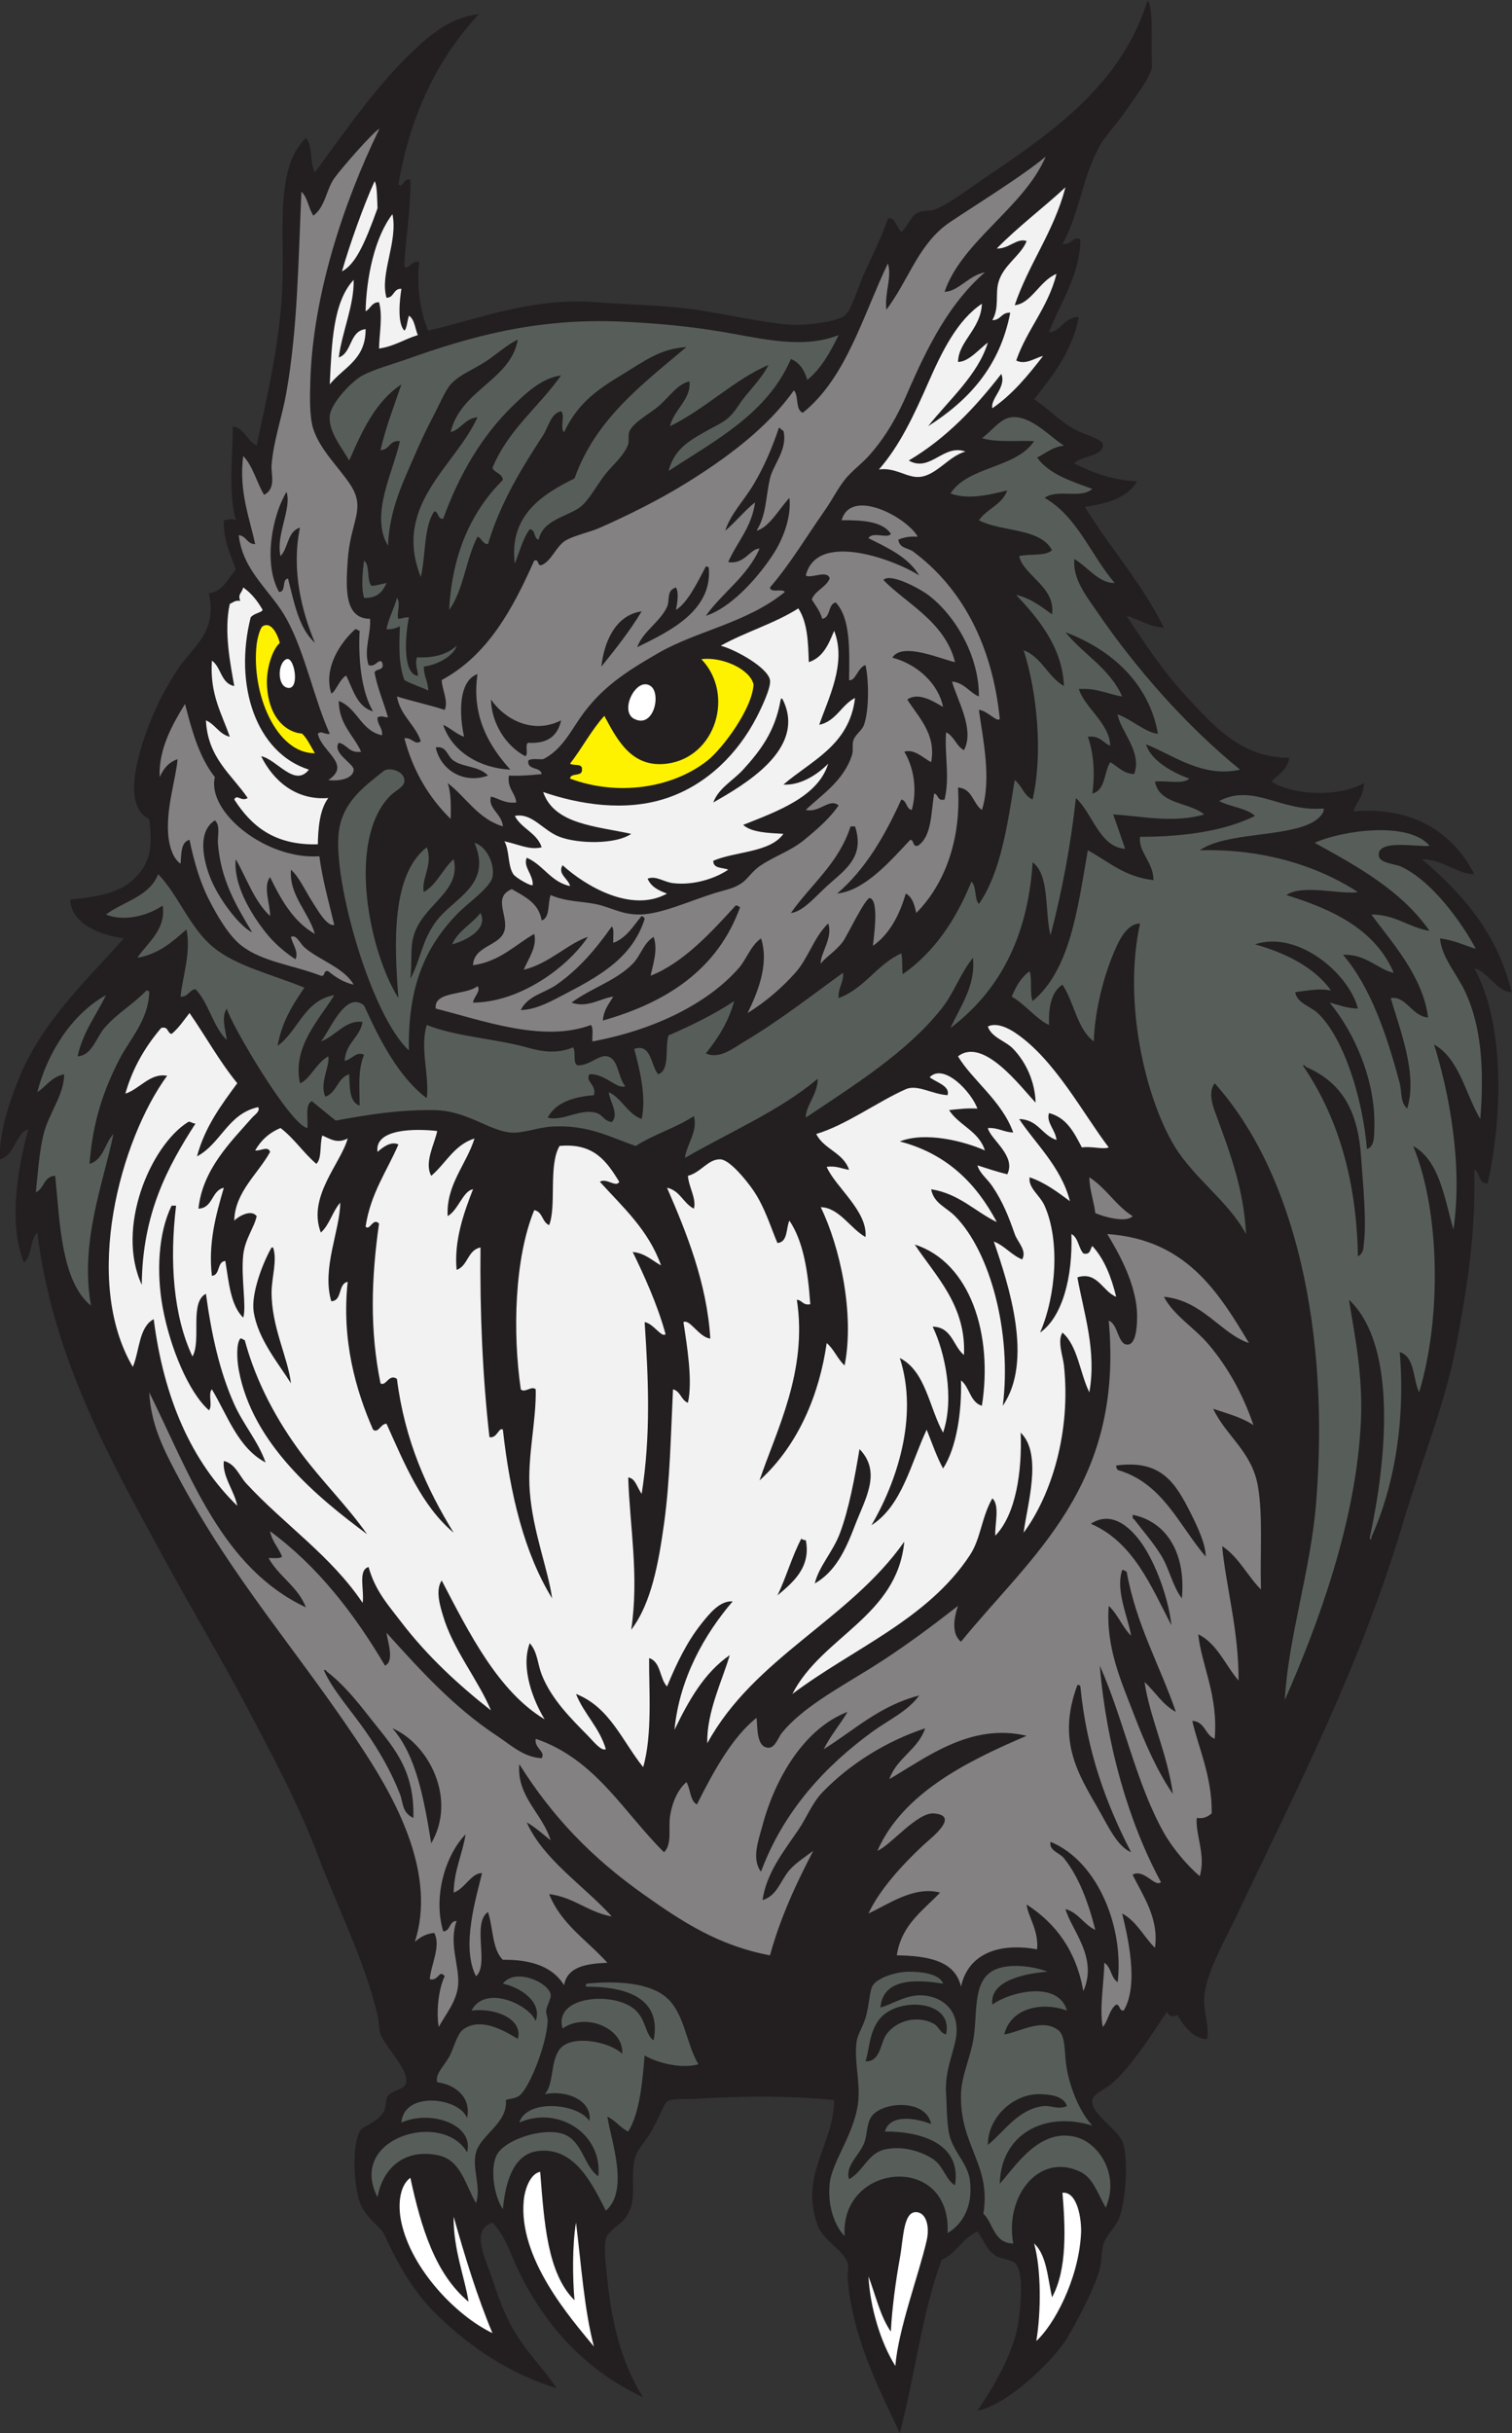 <?xml version="1.0" encoding="UTF-8" standalone="no"?>
<svg
   xmlns:dc="http://purl.org/dc/elements/1.1/"
   xmlns:cc="http://creativecommons.org/ns#"
   xmlns:rdf="http://www.w3.org/1999/02/22-rdf-syntax-ns#"
   xmlns:svg="http://www.w3.org/2000/svg"
   xmlns="http://www.w3.org/2000/svg"
   viewBox="0 0 486.24 781.92"
   height="781.92"
   width="486.24"
   xml:space="preserve"
   id="svg2"
   version="1.1"><rect x="0" y="0" width="486.24" height="781.92" fill="#333333" stroke="none"/><defs
     id="defs6" /><g
     transform="matrix(1.333,0,0,-1.333,0,781.92)"
     id="g10"><g
       transform="scale(0.1)"
       id="g12"><path
         id="path14"
         style="fill:#231f20;fill-opacity:1;fill-rule:evenodd;stroke:none"
         d="m 2768.4,5864.39 c 14.98,-12.55 8.38,-102.05 10.8,-162 -8.24,-30.44 -40.76,-69.5 -61.19,-100.79 -21.56,-33.01 -52.58,-63.1 -68.4,-93.6 -40.49,-78.04 -43.85,-151.61 -86.41,-230.41 20.84,-3.89 27.09,21.47 43.21,10.8 -0.22,-85.07 -48.87,-152.67 -75.61,-223.2 24.83,-3.16 36.5,37.87 71.99,36.01 -17.48,-84.52 -63.06,-140.93 -107.99,-198 30.88,-18.93 54.71,-48.11 97.19,-72 23.38,-13.14 66.39,-23.18 68.42,-36.01 4.65,-29.42 -52.44,-27.23 -68.42,-46.8 43.13,-21.68 90.04,-39.56 151.21,-43.2 -23.14,-39.26 -71.31,-53.48 -125.99,-61.19 55.04,-91.4 138.84,-185.12 190.8,-291.61 -36.76,2.85 -59.42,19.8 -90,28.81 41.46,-63.57 87.79,-134.23 147.6,-198 58.16,-62.02 127.36,-145.48 244.8,-144 -3.89,-29.74 -27.01,-40.2 -43.2,-57.6 55.84,-34.77 164.63,-37.11 223.2,-3.6 0.35,-31.56 -18.07,-44.34 -25.21,-68.41 147.4,13.04 242.03,-54.72 291.6,-151.2 -40.37,-0.5 -74.61,35.59 -126,36 96.17,-82.62 181.21,-176.38 216,-320.39 -34.79,0.33 -53.93,46.63 -90,57.6 72.07,-130.08 69.57,-349.14 32.4,-518.4 -23.75,-2.15 -17.17,26.03 -32.4,32.39 3,-156.64 -15.98,-275.51 -43.21,-421.2 -26.17,-140.09 -83.47,-278.55 -125.99,-421.19 -106.43,-357.11 -254.2,-639.2 -406.8,-961.21 -30.23,-63.79 -72.97,-135.56 -75.6,-194.39 -1.55,-34.67 12.65,-66.897 7.2,-97.209 -31.79,-1.895 -56.81,31.191 -71.99,57.599 -12.03,-6.27 -20.21,-2.42 -25.21,7.21 -34.13,-49.106 -81.96,-127.876 -133.21,-172.798 -13.2,-11.601 -44.45,-24.199 -46.79,-39.609 -5.18,-34.238 66.52,-70.82 75.6,-108.008 11.15,-45.664 4.79,-136.055 -10.8,-176.387 -7.73,-20.019 -28.05,-37.304 -36,-57.597 -7.95,-20.274 -5.09,-43.574 -10.8,-64.805 -12.61,-46.992 -55.8,-130.098 -82.79,-172.793 -30.37,-48.008 -136.76,-153.711 -212.4,-169.219 27.58,41.992 90.47,133.692 100.8,226.817 3.71,33.535 10.57,101.426 -7.21,125.996 -9.04,12.5 -35.68,11.621 -50.39,21.601 -22.79,15.43 -26.78,35.528 -43.2,57.598 C 2321.97,470.43 2307.46,433.32 2271.6,417.598 2224.92,291.465 2206.78,136.816 2170.8,0 c -51.91,110.625 -114.84,231.68 -126,374.395 -0.85,10.839 3.5,25.371 0,35.996 -10.72,32.519 -57.81,52.363 -72.01,90 -45.54,120.859 38.46,193.554 39.61,302.402 -102.85,11.27 -230.58,9.746 -327.6,3.594 -31.63,-1.992 -61.5,2.09 -75.6,-7.188 -6.7,-4.414 -20.07,-40.136 -36,-68.398 -18.91,-33.574 -38.39,-47.031 -43.19,-75.606 -9.19,-54.629 8.85,-95.82 -21.61,-136.797 -13.12,-17.656 -40.97,-29.668 -46.8,-50.41 -5.97,-21.23 0.55,-66.699 3.6,-97.187 10.21,-101.914 33.82,-202.266 86.4,-284.414 -140.19,65.332 -241.65,176.562 -306,316.816 -17.55,38.242 -29.27,75.606 -57.6,104.395 -54.19,-19.004 -16.88,-84.59 0,-136.797 12.86,-39.785 25.11,-71.895 39.61,-100.801 36.33,-72.5 85.18,-113.555 115.2,-162.012 -115.06,36.348 -207.13,98.36 -288.01,176.407 -66.007,63.75 -105.077,145.507 -129.601,198.007 -12.594,18.907 -45.644,39.356 -57.597,75.586 -13.254,40.196 -19.528,130.547 0,169.2 7.187,14.238 40.625,19.785 57.597,46.796 7.457,11.875 3.832,30.293 10.801,39.61 8.781,11.719 38.887,15.097 43.199,28.808 9.906,31.485 -48.074,86.075 -61.195,118.789 -3.688,9.18 -3.617,31.993 -7.203,46.799 -32.965,136.21 -96.094,258.32 -144,385.21 -45.922,121.64 -110.887,242.76 -172.801,360 -61.145,115.78 -128.59,227.95 -190.797,342 C 271.133,2337.32 128.223,2585.92 90,2894.39 71.902,2877.7 77.836,2836.95 57.602,2822.4 19.047,2915.72 43.5,3054.71 68.402,3142.79 40.09,3138.68 35.875,3079.34 0,3070.8 c -3.723,62.28 23.691,141.27 46.801,197.99 55.109,135.29 167.547,239.45 252.004,334.8 -62.696,9.32 -126.864,36.33 -129.606,93.6 46.621,5 115.071,10.78 154.801,50.4 38.227,38.13 44.91,74.38 36,144.01 -77.797,35.85 -10.445,206.58 14.398,262.79 14.473,32.75 34.911,68.2 54.004,97.21 38.098,57.84 96.09,88.72 75.598,183.59 35.059,5.75 45.656,35.95 64.805,57.6 -11.852,37.36 -30.414,67.99 -28.805,118.81 12.965,1.26 17.359,5.5 28.805,0 -18.899,71.04 -7.043,153.88 -7.203,226.79 29.191,-5.6 33.867,-35.73 57.597,-46.79 21.274,102.53 53.328,231.46 61.199,367.19 7.985,137.57 -20.425,300.51 57.606,374.41 17.273,-17.53 8.797,-60.8 21.598,-82.81 74.796,100.91 157.328,222.49 255.598,309.61 37.94,33.63 79.15,64.2 140.4,71.99 -97.38,-104.21 -164.721,-238.47 -194.401,-410.39 10.594,-11.53 12.246,16.35 28.801,10.79 1.582,-73.68 -13.164,-149.88 -14.398,-208.8 11.097,-9.68 16.836,16.61 35.998,10.8 -6.12,-46.85 -0.31,-118.08 21.6,-165.6 125.16,29.02 249.81,80.39 406.8,68.4 82.38,-6.29 160.98,-6.88 237.61,-17.99 79.69,-11.56 155.58,-29.97 226.78,-36 34.01,-2.89 111.51,5.51 133.21,21.6 16.29,12.05 33.55,71.73 46.79,100.79 24.44,53.59 40.49,84.12 57.6,133.2 15.33,6.76 22.17,-22.44 32.4,-32.4 15,12.24 22.02,37.67 39.61,46.81 10.67,5.53 28.81,3.21 39.59,7.19 37.66,13.92 83.11,50.27 126.02,79.2 160.88,108.5 325.82,222.91 388.79,424.8 v 0" /><path
         id="path16"
         style="fill:#848182;fill-opacity:1;fill-rule:evenodd;stroke:none"
         d="M 915.461,5555.75 C 826.797,5373.42 755.242,5152.09 748.805,4950 c -1.11,-34.69 -2.989,-87.61 7.195,-118.8 15.793,-48.37 58.723,-89.45 86.406,-129.6 43.231,-62.71 3.153,-88.12 -3.601,-187.21 -4.617,-67.66 -8.063,-140.02 54,-140.39 2.093,-39.08 -15.496,-74.37 -3.606,-111.61 17.289,-6.28 23.637,16.89 32.403,7.2 8.062,-22.46 -14.817,-13.98 -17.997,-25.2 7.528,-39.26 22.153,-71.44 32.395,-107.99 -13.168,0.77 -13.809,4.94 -25.199,0 -0.836,-18.84 12.578,-23.43 10.801,-43.2 -51.403,11 -59.164,65.63 -104.395,82.8 0.992,-57.8 35.723,-81.88 53.992,-122.41 -29.488,-4.29 -33.023,17.37 -53.992,21.61 -16.609,-24.6 36.098,-50.21 35.996,-64.81 -0.133,-17.71 -25.551,-28.93 -61.195,-25.19 57.293,37.94 -15.961,67.88 -25.207,111.59 8.801,8.86 15.609,-2.66 28.801,0 -37.633,82.74 -59.758,196.43 -104.403,277.21 -37.847,68.48 -105.355,114.14 -115.199,201.59 18.773,-1.63 19.336,-21.46 39.602,-21.59 -11.914,58.17 -40.27,127.57 -28.801,212.4 23.75,-24.26 32.179,-63.83 50.406,-93.61 29.844,15.94 16.211,49.09 17.992,72.01 4.621,59.25 25.352,115.43 36,176.4 26.715,152.86 28.266,309.98 36.008,482.39 15.063,-13.73 17.172,-40.42 28.793,-57.59 29.055,21.39 30.887,62.42 50.402,90 17.25,24.37 92.364,110.09 109.059,119.75 z M 673.203,4438.79 c 18.141,-0.14 5.68,30.33 21.598,32.41 14.929,-58.27 26.133,-120.28 64.801,-154.8 -30.797,73.7 -57.219,173.36 -35.997,277.19 -30.167,-8.23 -27.906,-48.89 -46.804,-68.4 -12.02,50.51 27.75,115.22 14.398,154.81 -34.582,-57.18 -56.629,-173.18 -17.996,-241.21 z m 194.399,-93.6 c -4.602,0.2 -4.985,4.62 -10.801,3.6 -34.899,-31.22 -77.238,-92.99 -57.602,-154.79 9.614,2.46 20.258,34.88 36,43.19 16.766,-33.64 25.746,-75.05 64.801,-86.39 -28.277,48.15 -35.98,125 -32.398,194.39 v 0" /><path
         id="path18"
         style="fill:#848182;fill-opacity:1;fill-rule:evenodd;stroke:none"
         d="m 2522.85,5488.5 c -52.42,-122.79 -202.77,-204.16 -244.04,-326.11 33.36,0.57 58.24,39.9 97.19,46.81 -84.98,-73.62 -137.68,-177.06 -187.19,-291.61 -22.7,-52.48 -49.88,-101.83 -90,-147.59 -20.02,-22.82 -44.32,-39.45 -61.21,-61.21 -17.8,-22.91 -30.22,-48.36 -46.8,-72 -43.96,-62.73 -83.36,-129.11 -133.2,-187.2 1.23,-14.38 29.53,-1.66 35.99,-10.8 -93.16,-75.63 -211.4,-92.99 -305.98,-147.59 -77.41,-44.69 -136.99,-82.78 -187.21,-154.8 -24.64,-35.36 -46.19,-78.88 -90,-100.81 -12.22,-0.97 -29.19,2.79 -36,-3.6 -2.55,-24.14 29.58,-13.62 32.4,-32.4 -31.6,-2.92 -51.19,-4.66 -79.19,-3.59 -4.16,-31.75 15.1,-40.09 17.99,-64.8 -28.01,-2.82 -41.04,9.35 -61.2,14.39 -8.44,-28.28 26.97,-42.17 28.8,-72 -60.68,18.53 -88.28,70.12 -133.2,104.41 8.28,-22.93 7.91,-54.49 7.21,-86.4 -51.51,50.49 -90.237,113.77 -111.608,194.4 17.984,3.11 25.288,-18 39.598,-7.21 -13.96,41.25 -49.223,61.17 -57.598,108 37.394,-11.8 78.218,-20.18 115.198,-32.4 9.62,21.7 -6.59,48.54 -7.2,72.01 110.76,59.64 170.74,170.06 223.2,287.99 13.43,3.83 5.7,-13.5 18,-10.8 25.75,11.18 34.98,48.01 61.2,61.21 24.16,12.15 53.54,17.47 79.21,28.79 67.08,29.61 142.83,67.11 208.79,108.01 96.73,59.95 195.37,132.56 259.2,223.2 12.44,-12.77 2.94,-47.47 21.6,-54 104.66,83.73 144.25,232.54 205.19,360 10.47,-34.51 -8.55,-70.62 -3.59,-111.6 51.93,69.03 74.1,148.76 140.41,201.6 21.93,18.18 183.85,116.22 244.04,167.7 z M 1818,4698 c -23.31,-39.13 -55.45,-70.98 -68.39,-111.6 25.46,21.33 45.88,47.71 71.99,68.4 -8.37,-61.23 -43.69,-95.52 -64.8,-144 40.17,-6.54 53.18,33.18 75.6,32.4 -29.72,-67.48 -89.13,-105.27 -129.6,-162 58.36,18.44 122.1,86.91 162,147.59 23.27,35.39 45.04,89.25 39.59,136.8 -24.29,-26.12 -48.71,-71.26 -79.19,-79.19 24.29,38.87 21.6,79.61 32.4,125.99 8.03,34.49 43.44,69.91 32.4,115.2 -5.14,0.86 -6.07,5.93 -10.8,7.21 -16.91,-50.19 -35.86,-94.26 -61.2,-136.8 z m -187.2,-302.41 c 2.65,14.29 7.79,40.76 0,54 -24.02,-7.28 -13.98,-30.2 -21.6,-46.8 -16.92,-36.87 -57.88,-58.44 -71.99,-97.2 79.23,38.64 181.15,88.02 172.8,190.81 -0.81,2.8 -3.02,4.18 -7.21,3.6 -19.48,-36.93 -44.2,-87.78 -72,-104.41 z m -180,-136.8 c 34.3,42.5 68.35,85.26 97.2,133.2 -65.11,-9.29 -91.11,-76.88 -97.2,-133.2 z m -331.2,-169.2 c -19.54,6.86 -32.1,20.7 -50.4,28.8 21.84,-65.84 89.69,-104.6 162,-108 -47.86,53.11 -94.83,125.75 -79.19,230.41 -46.5,-16.48 -44.31,-97.37 -32.41,-151.21 z m 147.61,-46.8 c 8.63,4.55 -2,28.39 7.19,32.41 47.43,-3.03 71.38,17.43 79.21,54 -69.67,-35.49 -138.49,4.73 -169.21,50.39 1.41,-57.8 36.26,-112.23 82.81,-136.8 z m -90,-46.79 c -20.76,23.25 -58.48,19.38 -82.81,35.99 -15.13,10.34 -15.69,31.3 -36,32.4 -2.4,0 -4.79,0 -7.2,0 10.5,-52.27 64.6,-89.88 126.01,-68.39 v 0" /><path
         id="path20"
         style="fill:#575e5a;fill-opacity:1;fill-rule:evenodd;stroke:none"
         d="m 2023.2,5058 c -20.25,-40.96 -41.83,-80.58 -75.6,-108 -6.6,23.39 -18.38,41.62 -39.59,50.39 -56.88,-131.52 -181.28,-195.53 -295.21,-270 13.49,49.43 43.79,69.57 86.4,93.61 42.8,24.14 57.55,25.86 82.8,64.79 20.99,32.37 53.43,60.01 72,97.21 -80.41,-33.64 -152.77,-106.39 -237.6,-147.61 9.33,40.1 52,65.32 46.8,108.01 -28.1,-6.18 -46.19,-34.46 -71.99,-57.61 -20.78,-18.63 -60.41,-38.66 -72.01,-61.2 -4.92,-9.56 -1.09,-25.05 -3.6,-32.4 -9.7,-28.4 -40.1,-52.28 -57.6,-75.6 -19.77,-26.33 -38.39,-60.82 -57.6,-75.59 -31.07,-23.91 -90.94,-30.67 -100.8,-79.2 -12.8,2.79 -6.76,24.43 -21.6,25.2 -16.95,-22.66 -24.5,-54.7 -35.99,-82.81 -14.65,116.65 67.6,167.59 143.99,205.2 51.49,144.12 164.09,227.11 270,316.81 -64.48,-4.28 -98.73,-32.45 -158.39,-68.4 -64.6,-38.92 -105.79,-71.81 -136.81,-136.8 -10.64,8.55 3.44,41.84 -7.19,50.39 -25.11,-5.28 -30.22,-37.62 -43.21,-57.6 -48.84,-75.11 -102.9,-160.92 -133.19,-262.79 -13.92,0.48 -14.21,14.59 -25.2,17.99 -28.08,-53.53 -33.77,-129.44 -68.4,-176.4 7.68,139.91 55.82,239.37 129.59,313.2 -1.56,16.45 -19.5,16.5 -25.2,28.8 37.61,92 112.13,147.08 165.61,223.21 -45.94,-5.97 -84.08,-41.9 -115.21,-72.01 -73.81,-71.38 -129.46,-163.57 -169.2,-273.6 -14.34,-1.13 -9.75,16.66 -21.6,18.01 -25.6,-38.01 -20.43,-106.78 -32.4,-158.4 -69.016,174.33 83.59,267.06 136.81,385.2 -30.7,-2.92 -38.73,-28.48 -64.8,-36 23.97,102.13 145.45,125.59 161.99,223.19 -27.89,-13.25 -50.65,-35.53 -79.2,-53.99 -26.35,-17.05 -62.56,-31.21 -82.79,-54 -13.52,-15.22 -28.62,-51.93 -43.21,-79.2 -14.14,-26.45 -28.27,-56.67 -39.6,-82.81 -32.291,-74.46 -64.552,-137.57 -68.4,-226.8 -44.531,74.48 13.566,179.71 28.801,252 -25.848,3.05 -24.27,-21.32 -46.797,-21.59 13.121,56.47 32.836,106.35 50.398,158.4 -62.289,-40.91 -94.64,-111.76 -125.996,-183.61 -16.191,29.49 -50.527,68.9 -46.804,108 2.882,30.29 53.226,83.58 79.199,97.21 30.054,15.76 70.554,26.3 108.004,39.59 148.395,52.7 310.485,99.67 518.395,90 87.14,-4.05 165.18,-11.58 244.8,-25.2 96.97,-16.58 191.71,-41.01 277.2,-7.19 v 0" /><path
         id="path22"
         style="fill:#575e5a;fill-opacity:1;fill-rule:evenodd;stroke:none"
         d="m 2566.8,4791.6 c -27.87,-3.33 -43.99,-18.41 -64.81,-28.81 29.16,-40.45 82.23,-56.97 133.21,-75.6 -27.82,-24.88 -84.63,1 -115.2,-21.6 79.59,-45.21 111.43,-138.17 169.2,-205.2 -38.28,-1.05 -65.94,39.63 -97.21,57.61 -5.17,-46.98 29.85,-90.65 54.01,-126.01 95.6,-139.83 216.38,-276.21 345.6,-381.6 -90.33,-20.24 -160.06,34.67 -226.8,61.21 10.73,-37.49 60.08,-66.97 104.4,-82.81 -15.37,-14.62 -56.07,-3.93 -82.79,-7.19 10.21,-55.78 82.85,-49.16 118.79,-79.21 -75.96,-21.8 -149.22,-3.91 -219.59,0 9.8,-27.39 19.14,-55.25 28.78,-82.8 -61.85,4.16 -77.98,85.2 -118.78,122.4 -12.91,-117.89 -34.26,-227.33 -61.22,-331.19 -14.41,58.78 -1.5,144.88 -43.18,176.39 -11.93,-187.27 -84.94,-313.46 -198.01,-399.6 22.21,50.09 61.41,101.39 54.01,169.2 -31.86,-40.2 -45.53,-84.44 -75.61,-122.4 -83.89,-105.81 -210.74,-184.45 -327.6,-262.79 -0.97,27.4 28.7,55.28 28.79,93.6 -92.67,-77.72 -212.44,-128.35 -320.39,-190.81 4.59,34.15 31.84,63.72 21.6,100.81 -42.73,-28.07 -97.34,-44.27 -140.4,-72 -64.24,21.88 -113.25,51.34 -201.59,46.8 -33.25,-1.71 -70.87,-17.13 -100.81,-14.41 -52.02,4.73 -105.64,53.12 -183.6,54 -84.639,0.97 -152.409,-9.6 -237.6,-25.2 -19.492,15.3 -38.418,31.19 -57.594,46.81 -17.394,-7.81 -8.496,-41.91 -10.804,-64.81 -41.997,7.68 -184.825,251.19 -194.395,288 -14.219,-19.59 -3.09,-52.28 0,-75.6 -33.855,32.15 -43.019,89 -75.605,122.41 -15.95,-2.06 -17.028,-18.98 -36,-18 5.371,51.19 25.535,106.23 14.398,162 -33.469,-28.93 -65.723,-59.08 -118.801,-68.41 24.321,35.84 70.379,68.63 61.207,126 -30.004,-21.04 -88.988,-41.11 -136.804,-21.59 42.753,31.64 105.39,43.39 126,97.19 48.648,-50.24 76.597,-130.11 133.199,-176.4 55.707,-45.54 138.027,-63.95 219.597,-97.19 -27.953,-40.45 -54.5,-82.3 -64.796,-140.41 50.355,36.06 63.562,109.24 136.8,122.4 -35.496,-58.43 -101.593,-123.56 -82.797,-212.4 22.922,7.46 40.567,50.35 68.403,64.81 4.64,-23.09 -21.969,-63.88 -7.207,-97.21 28.015,9.19 29.043,45.37 57.605,54.01 1.289,-32.32 0.199,-67 25.196,-75.61 0.347,35.85 -5.262,86.78 10.8,122.4 -17.714,10.21 -30.39,-11.72 -46.8,-14.4 2.398,43.21 35.918,55.29 43.199,93.6 -41.438,6.32 -65.656,-34.9 -100.801,-46.79 18.223,17.6 58.484,125.58 104.402,86.4 21.192,-45.12 72.196,-165.12 151.198,-223.21 6.99,53.84 -17.18,120.61 0,176.41 70.81,-28.26 164.7,-32.75 241.2,-54 30.9,-8.59 69.06,-17.62 111.61,0 7.98,-10.01 -1.55,-37.55 10.79,-43.21 29.02,-1.3 51.49,26.29 72,21.61 27.26,-6.22 24.47,-48.7 43.2,-72.01 -19.37,-8.53 -49.27,31.43 -86.39,28.81 -10.89,-18.4 17.75,-24.36 10.8,-50.41 -51.05,-4.15 -92.34,-18.07 -111.61,-53.99 36.32,-10.5 79.44,23.73 118.8,10.79 14.66,-4.81 16.98,-19.08 36,-21.59 18.73,18.59 -5.62,50.34 -7.2,71.99 32.35,-15.65 44.28,-51.72 79.2,-64.79 11.74,53.38 -4.58,119.6 -17.99,169.19 41.51,13.95 39.9,-39.99 57.6,-61.19 29.85,9.74 15.66,63.53 25.19,93.59 56,24.4 110.06,50.75 158.41,82.8 -14.04,-50.76 -39.47,-90.14 -68.41,-126 32.52,-15.5 67.31,13.25 93.6,28.81 81.59,48.26 168.13,115.46 237.6,165.6 1.45,-25.46 -12.69,-35.3 -10.8,-61.21 62.89,23.52 92.03,80.77 151.19,108 3.97,-19.13 0.88,-37.89 3.62,-50.4 76.07,53.52 128.2,130.99 165.58,223.2 12.66,-11.34 6.55,-41.45 18.01,-53.99 52.48,75.91 68.58,188.23 86.41,298.8 17.15,-12.84 21.99,-38.01 43.2,-46.81 25.94,113.61 9.88,262.02 -21.6,360 43.85,-17.34 58.12,-64.25 97.19,-86.4 -3.58,93.64 -62.31,163.29 -115.2,219.61 36.04,-8.36 60.37,-28.44 86.41,-46.8 9.53,66.06 -69.24,93.81 -79.2,140.39 24.96,6.23 63.46,-1.06 79.2,14.4 -28.71,54.09 -122.03,43.59 -176.41,72.01 19.1,27.68 56.19,37.4 68.4,71.99 -28.79,-6.82 -91.91,-25.11 -136.8,-7.19 42.93,66.27 158.3,60.09 201.6,125.99 -32.28,2.06 -91.79,-3.63 -125.99,7.2 23.69,16.38 43.83,47.65 71.99,50.41 47.13,4.61 93.44,-48.59 126,-68.4 z m 140.41,-604.81 c -35.14,5.67 -60.73,20.88 -104.42,18.01 11.92,-42.62 74.65,-83.31 75.61,-136.8 -17.87,7.32 -24.86,25.53 -54.01,21.59 13.75,-38.16 17.86,-87.4 10.81,-136.8 32.14,7.46 27.89,51.31 43.2,75.6 18.63,-10.17 30.27,-27.32 57.6,-28.8 20.93,52.79 -34.42,105.75 -39.59,144 33.75,-12.09 66.48,-43.57 97.18,-46.8 -20.99,120.64 -111.29,203.08 -223.18,244.81 43.46,-53.74 107.15,-87.24 136.8,-154.81 v 0" /><path
         id="path24"
         style="fill:#848182;fill-opacity:1;fill-rule:evenodd;stroke:none"
         d="m 2214,4571.99 c -19.25,1.26 -34.41,-1.58 -46.79,-7.19 2.71,-21.35 23.1,-19.21 35.99,-28.8 114.85,-85.41 190.24,-220.63 208.79,-403.21 -6.03,-9.79 -31.15,20.86 -50.39,21.6 8.15,-62.54 31.72,-165.47 7.21,-241.19 -21.93,15.26 -22.68,51.72 -57.6,53.99 7.95,-129.35 -34.43,-235.76 -100.8,-302.39 -4.22,19.79 -9.3,38.72 -25.21,46.8 -15.61,-52.8 -39.18,-97.63 -79.2,-126.01 1.03,16.08 15.99,108.5 -7.19,115.21 -10.18,2.93 -56.17,-92.79 -64.81,-104.4 -18.55,-24.96 -44.41,-39.52 -54,-54.01 -1.86,23.82 30.33,62.81 18.01,97.2 -34.85,-33.53 -47.66,-83.5 -79.2,-118.79 -33.81,-37.83 -71.9,-70.23 -115.21,-97.21 21.83,44.78 53.24,116.37 32.4,180 -25.57,-18 -34.44,-49.76 -54,-71.99 -76.36,-86.84 -206.96,-149.64 -352.8,-176.4 -1.17,13.22 3.07,31.87 -3.6,39.6 -115.07,-43.03 -259.09,10.38 -374.4,39.59 -5.38,42.88 73.76,31.63 100.81,54 9.1,-11.68 -9.75,-26.11 -10.81,-39.6 110.57,0.37 225.62,82.03 277.2,158.4 -48,-15.61 -93.75,-64.64 -154.79,-79.19 10.06,25.12 33.03,55.21 25.19,86.39 -47.25,-27.15 -82.6,-66.19 -147.6,-75.6 1.68,47.17 64.78,46.07 75.6,82.81 10.81,36.68 -29.69,80.88 18,100.79 30.91,-18.29 65.22,-33.18 72,-75.6 20.87,6.74 14.04,41.17 21.6,61.21 38.36,-16.31 72.89,-14.62 108,-21.6 37.77,-7.52 63.19,-26.1 108,-25.2 50.24,0.99 116.8,31.48 176.4,50.4 32.17,10.2 47.3,10.93 68.4,25.19 15.54,10.51 24.2,28.28 46.8,43.21 35,23.11 71.03,33.9 104.41,61.2 33.07,27.04 61.04,51.75 82.79,82.8 -22.13,19.08 -45.19,-18.27 -79.2,-10.8 35.32,34.69 91.84,69.55 111.61,133.2 3.51,11.35 -0.51,25.31 3.59,35.99 5.02,13.08 20.57,22.84 25.19,36 12.9,36.52 11.61,109.81 3.62,144 -18.24,-4.63 -24.49,-40.22 -39.61,-35.99 1.03,74.23 3.4,149.79 -32.4,187.19 -19.09,-4.91 -11.47,-36.52 -32.41,-39.59 -5.21,18.78 -16.09,31.88 -25.19,46.8 8.92,22.27 33.94,28.45 43.2,50.4 -4.86,21.8 -45.49,-1.01 -57.6,7.19 27.64,112.03 225.38,32.68 273.6,0 -26.33,44.47 -75.31,66.28 -122.4,90 9.7,17.31 47.91,-2.55 54,10.81 -20.63,29.76 -67.81,32.97 -118.79,32.4 22.21,79.51 157.13,7.65 183.59,-39.61 z m 25.2,-140.39 c -20.22,15.2 -91.58,53.94 -107.99,35.99 53.56,-55.64 148.79,-100.8 172.79,-198 -34.27,7.26 -127.46,49.25 -151.21,10.8 61.66,-16.34 111.33,-63.87 122.41,-118.79 -20.82,11.45 -58.05,37.19 -86.39,17.99 25.66,-41.54 70.64,-82.93 57.6,-151.2 -18.56,9.62 -40.75,32.88 -64.81,25.2 21.35,-34.64 32.48,-89.29 18.01,-140.39 -13.93,2.87 -11.31,22.3 -25.22,25.19 -39.68,-87.5 -86.32,-168.06 -154.78,-226.79 67.83,7.62 128.36,78.79 176.39,129.6 10.15,-0.65 4.49,-17.12 18,-14.41 33.81,21.4 32,78.4 39.59,126 11.16,-2.05 7.15,-19.26 25.22,-14.4 13.12,56.32 -0.47,106.84 3.59,162 19.61,-9.19 24.4,-33.2 43.21,-43.2 26.36,49.84 -15.9,119.54 -28.81,165.6 30.41,-3.2 41.17,-26.03 64.8,-36 0.69,98.17 -57.52,196.02 -122.4,244.81 z m -331.19,-766.8 c 25.54,2.71 51.19,30.49 79.2,57.59 43.73,42.36 101.75,71.68 75.58,151.2 -3.59,0 -7.18,0 -10.8,0 -28.53,-89.05 -95.47,-139.72 -143.98,-208.79 z m -338.4,-151.21 c 5.4,26.27 18.4,62.56 7.19,93.6 -25.09,-15.71 -30.77,-44.74 -50.4,-64.8 -40.3,-41.17 -100.63,-58.74 -147.6,-93.6 38.01,-13.96 69.04,10.14 100.8,14.41 -10.48,-17.12 -23.2,-32.01 -25.2,-57.61 157.24,44.37 277.82,125.39 331.2,273.61 -4.6,0.19 -4.98,4.61 -10.8,3.59 -58.51,-63.88 -125.87,-138.12 -205.19,-169.2 z m -90.01,79.2 c -1.17,13.24 3.07,31.87 -3.6,39.6 -38.23,-54.1 -78.58,-101.96 -133.19,-140.4 -28.47,-20.04 -69.6,-26.23 -86.41,-61.19 39.64,0.8 78.94,24.35 115.2,43.2 82.11,42.66 155.37,87.28 183.6,176.39 -0.76,4.04 -3.99,5.61 -7.2,7.2 -20.39,-24 -36.12,-52.67 -68.4,-64.8 v 0" /><path
         id="path26"
         style="fill:#f2f2f2;fill-opacity:1;fill-rule:evenodd;stroke:none"
         d="m 586.801,4449.59 c 21.429,-15.08 35.09,-34.06 46.804,-54 -2.648,-7.11 -19.46,-7.21 -28.804,-18 -41.442,-164.5 13.312,-326.71 140.398,-367.2 -34.113,-43.85 -76.859,24.43 -115.199,32.4 28.219,-57.2 82.191,-107.11 162.008,-100.8 -21.789,-28.7 -24.59,-77.36 -25.207,-111.6 -106.121,-2.93 -161.094,45.31 -201.602,108 6.242,14.19 16.887,-6.19 32.403,3.6 -38.875,57.13 -96.125,95.88 -100.801,187.21 22.742,-9.66 31.574,-33.24 57.597,-39.61 -19.375,56.22 -48.738,102.46 -43.199,183.61 22.723,-15.69 21.559,-55.25 54,-61.21 -8.855,49.87 -25.765,131.7 -10.801,198.01 7.79,3.01 12.282,9.32 25.204,7.19 -6.375,17.09 3.546,17.61 7.199,32.4 v 0" /><path
         id="path28"
         style="fill:#f2f2f2;fill-opacity:1;fill-rule:evenodd;stroke:none"
         d="m 1951.21,4269.59 c 34.45,11.15 47.95,43.24 61.19,75.6 30.92,-78.9 -15.04,-164.8 -35.99,-226.8 41.29,9.12 52.98,47.82 86.38,64.81 -13.41,-113.78 -104.25,-150.14 -172.79,-208.81 41.35,-2.66 83.03,24.78 108.01,50.41 -23.83,-79.39 -122.68,-114.93 -205.21,-147.61 21.13,-18.47 59.82,-19.37 97.2,-21.6 -32.54,-45.46 -114.38,-41.62 -169.2,-64.79 -0.53,-19.74 22.68,-15.72 36,-21.6 -30.32,-20.75 -83.13,-38.5 -133.2,-32.41 -22.87,2.79 -40.71,18.7 -61.2,10.8 8.08,-19.52 26.52,-28.67 46.8,-35.99 -86.04,-47.68 -197.15,18.49 -251.99,68.4 -12.98,-21.48 14.85,-33.07 17.99,-50.41 -47.1,10.5 -64.14,51.07 -104.4,68.41 -9.46,-21.55 15.22,-39.93 14.4,-64.8 1.2,-7.48 -40.36,15.65 -46.8,25.19 -13.77,20.43 -9.2,58.86 -21.6,79.2 33.36,-6.67 60.38,-21.86 90,-14.39 -11.59,35.21 -48.83,44.76 -64.79,75.59 42.02,8.3 67.31,-35.02 107.99,-50.4 45.54,-17.22 135.95,-18.43 172.81,7.2 -85.67,18.75 -185.81,23 -212.41,100.81 86.06,-29.53 197.99,-48.44 298.8,-14.41 96.13,32.45 170.32,106.35 216,194.41 11.85,22.85 35.52,72.23 32.4,90 -5.14,29.33 -80.12,72.15 -118.8,82.8 59.29,33.1 130.87,53.92 187.2,90 22.46,-34.63 23.63,-81.57 25.21,-129.61 z M 1882.79,4176 c -13.43,-74.52 -49.13,-120.68 -89.99,-165.61 -23.7,-26.06 -59.35,-44.48 -72,-79.19 73.16,41.92 223.59,127.39 169.2,244.8 -3.3,7.12 -5.57,9.07 -7.21,0 v 0" /><path
         id="path30"
         style="fill:#848182;fill-opacity:1;fill-rule:evenodd;stroke:none"
         d="m 446.402,4168.79 c 16.649,-66.15 35.293,-130.3 72,-176.4 -20.214,-84.01 123.262,-199.72 251.996,-190.79 8.071,-59.14 23.114,-111.3 36.004,-165.6 -17.726,-3.91 -39.492,34.75 -53.996,57.59 -16.879,26.58 -30.988,58.25 -50.398,75.61 -5.012,-61.57 42.379,-101.51 57.594,-154.81 -51.903,29.7 -81.266,81.93 -108,136.81 -17.825,-21.97 0.488,-65.45 0,-93.61 -38.094,35.11 -56.067,90.34 -82.797,136.8 -6.379,-61.02 36.886,-132.05 71.996,-176.39 21.008,-26.54 46.676,-48.16 72.004,-64.8 8.699,17.26 -7.571,37.03 -10.797,53.99 13.305,6.38 20.683,-14.69 32.39,-25.2 33.008,-29.61 95.793,-48.81 118.805,-90 -25.367,5.84 -44.023,18.38 -61.195,32.4 -13.434,3.83 -5.703,-13.5 -18.008,-10.8 -68.137,26 -139.863,33.14 -190.797,72 -31.223,23.82 -59.82,73.68 -79.203,111.6 -21.992,43.04 -36.25,93.15 -46.793,144.01 -21.113,-5.29 -19.535,-33.28 -21.605,-57.61 -17.59,12.27 -25.872,38.64 -28.801,61.21 -8.653,66.59 17.961,143.81 21.601,190.79 -21.55,-7.25 -34.402,-23.2 -43.203,-43.2 -3.179,68 31.891,128.9 61.203,176.4 z M 504,3758.39 c 20.008,-56.83 74.219,-126.09 104.402,-140.39 -36.964,62 -76.172,125.41 -82.8,216 -1.036,14.17 6.726,42.24 -7.2,54 -38.453,-24.41 -31.297,-81.61 -14.402,-129.61 v 0" /><path
         id="path32"
         style="fill:#575e5a;fill-opacity:1;fill-rule:evenodd;stroke:none"
         d="M 360,3474 C 358.223,3406.71 313.461,3361.37 288.004,3311.99 251.988,3242.16 223.66,3164.61 216,3060 c 33.578,9.61 36.711,49.69 57.605,71.99 -22.964,-114.8 -82.011,-259.86 -54.003,-414 -72.731,59.1 -75.223,204.18 -86.399,313.21 -27.933,-0.87 -26.371,-31.24 -46.801,-39.6 5.332,49.25 8.07,94.23 17.996,136.79 12.497,53.56 50.321,96.74 50.403,147.61 -30.231,-5.78 -43.078,-28.92 -64.801,-43.21 24.355,94.45 81.887,186.92 165.602,234 -23.227,-48.77 -55.692,-88.3 -68.395,-147.59 34.633,1.85 44.465,44.58 64.801,68.39 29.512,34.58 71.586,58.85 100.801,90 4.179,0.59 6.402,-0.79 7.191,-3.59 v 0" /><path
         id="path34"
         style="fill:#f2f2f2;fill-opacity:1;fill-rule:evenodd;stroke:none"
         d="m 572.406,3254.39 c -38.582,-52.62 -77.832,-104.57 -97.207,-176.39 57.989,30.8 74.614,102.98 147.61,118.79 5.675,-10.12 -8.637,-18.63 -14.407,-25.19 -51.156,-58.2 -119.769,-124.57 -129.597,-219.6 35.613,1.58 30.808,43.58 61.195,50.39 -19.43,-66.08 -38.008,-134.58 -28.801,-212.39 20.828,1.97 11.578,34.02 32.406,36 8.387,-51.62 12.723,-107.29 43.196,-136.8 8.258,27.34 -5.793,97.4 0,151.19 4.215,39.14 26.89,66.19 32.398,93.61 -13.511,17.64 -44.75,-1.05 -54,-10.8 1.207,68.41 57.539,112.85 86.403,165.59 -4.969,15.47 -22.907,1.64 -36,3.6 13.918,24.48 34,42.81 61.199,54 32.707,-24.89 55.262,-59.94 86.402,-86.39 14.086,13.51 7.434,47.76 14.399,68.39 20.242,-8.9 36.261,-20.22 61.203,-7.19 -16.481,-60.34 -97.871,-140.53 -64.805,-226.81 21.066,18.54 28.125,51.08 46.801,72 -0.465,-67.37 -45.059,-158.07 -21.602,-237.6 27.614,1.19 15.371,42.25 39.606,46.8 -15.196,-140.12 19.422,-261.27 61.195,-356.39 13.121,-9.61 17.789,14.14 32.406,14.39 43.938,-97.65 84.914,-198.28 161.994,-262.79 -64.32,104.88 -117.662,220.72 -136.798,370.8 -19.168,13.75 -26.633,-19.14 -39.598,-10.8 -26.18,128.16 -22.356,252.91 -3.606,385.2 -14.574,15.7 -22.468,-18.85 -32.39,-7.21 12.097,80.3 51.422,133.38 79.191,198 -18.519,8.88 -39.105,-7.98 -50.398,-18 -7.789,55.94 89.549,56.67 143.999,50.41 -6.34,-31.43 -32.04,-75.92 -14.4,-108 35.16,29.64 55.06,74.54 104.4,90 -19.82,-63.2 -68.89,-111.55 -64.8,-187.2 25.4,14.22 37.17,61.19 61.2,64.79 -21.34,-54.35 -46.44,-123.81 -39.6,-194.4 27.66,9.54 26.31,48.09 57.6,54.01 -1.88,-154.16 5.3,-315.08 21.6,-457.21 18.48,-3.94 22.66,25.16 32.4,18.01 17.54,-157.68 52.09,-298.32 118.81,-406.8 -9.78,70.74 -46.9,161.53 -54.01,259.2 -6.1,83.81 15.95,166.1 14.41,244.79 -9.49,9.76 -26.53,-9.77 -36.01,0 -19.8,136.32 -15.45,315.41 32.4,432 20.61,-3.39 18.74,-29.27 36,-35.99 18.21,45.29 -2.26,144.59 25.2,190.8 84.53,7.72 114.49,-39.11 144,-86.41 -8.02,-15.04 -30.61,10.24 -46.79,0 55.27,-61.12 117.03,-115.75 147.59,-201.59 -21.95,11.64 -37.84,29.35 -68.4,32.4 25.67,-52.44 60.03,-127.09 79.2,-198.01 -8.71,-10.2 -30.38,26.56 -50.4,28.81 9.33,-139.59 15.01,-273.42 -7.2,-414.01 -12.32,17.86 -15.29,37.5 -32.4,39.61 3.33,-115.58 26.68,-235.78 7.21,-367.2 48.33,63.22 65.89,160.13 79.19,255.6 14.3,102.62 16.36,214.92 21.6,323.99 18.38,-4.42 19.42,-26.18 36.01,-32.39 11.95,53.07 -2.29,138.21 -10.81,194.4 15.15,8.57 37.45,-36.52 64.8,-39.61 -8,133.61 -57.8,256.6 -104.4,363.6 31.7,-6.69 39.14,-37.66 64.8,-50.39 6.66,24.18 -12.46,51.79 -14.39,79.2 31.32,7.55 49.43,41.81 79.19,39.6 22.02,-1.65 61.75,-49.98 79.2,-75.6 28.13,-41.32 43.93,-95.41 57.61,-126 25.41,2.17 20.33,34.86 28.78,54 33.97,-50.04 44.91,-123.12 50.41,-201.6 -17.87,-3.47 -19.19,9.59 -32.4,10.8 26.68,-173.24 -50.56,-317.19 -90,-435.6 95.14,86.21 144.79,210.47 161.99,331.19 17.68,-14.73 26.16,-38.63 43.21,-53.99 24.43,122.82 -10.51,285.2 -57.6,381.59 44.49,-1.11 71.13,-51.25 108.01,-72 5.74,62.5 -73.17,120.96 -93.62,169.2 23.52,3.11 36.24,-4.57 54.01,-7.2 -13.61,41.59 -61.04,49.36 -79.2,86.4 71.89,21.5 149.28,78.53 216,108.01 27.93,12.32 63.39,-12.18 100.8,-14.41 6.91,22.14 -28.09,31.3 -43.21,43.2 34.05,34.94 100.35,-34.84 115.22,-75.59 -25.51,1.5 -46.68,-1.33 -68.4,-3.61 23.94,-37.25 71.97,-50.42 86.39,-97.2 -49.71,22.13 -143.44,46.11 -205.2,21.61 113.3,-29.51 184.55,-101.06 234,-194.41 -53.32,25.87 -90.25,68.14 -158.39,79.2 6.4,-34.24 35.89,-42.91 57.59,-64.79 86.06,-86.75 137.31,-283.57 115.2,-457.2 74.57,108.02 14.35,291.29 -21.6,395.99 26.68,-10.52 41.99,-32.4 68.4,-43.2 12.14,21.72 -11.18,41.6 -17.99,61.21 -14.77,42.46 -28.85,77.89 -54.01,115.2 -12.57,18.63 -30.19,30.56 -35.99,50.39 23.63,-7.56 47.03,-15.36 71.99,-21.59 22.32,44.6 -40.47,83.82 -46.8,111.59 25.2,1.19 38.03,-9.97 61.19,-10.8 -27.14,76.11 -99.16,126.36 -133.18,183.61 61.33,47.58 151.35,-73.9 187.19,-111.61 -1.45,50.18 -22.74,97.02 -54.01,129.6 -19.1,19.93 -52.05,26.72 -61.19,54.01 21.19,10.49 49.79,-4.45 64.81,-14.41 95.72,-63.38 163.85,-194.47 226.79,-277.2 -14,-5.43 -41.21,3.41 -64.8,0 -18.63,35.37 -36.27,71.74 -79.2,82.8 -7.73,-21.84 15.88,-41.07 18.01,-64.8 -35.41,11.4 -44.24,49.38 -90,50.41 36.31,-56.17 101.23,-114.71 122.4,-198 -29.8,21.8 -58.83,44.38 -97.21,57.59 -3.8,-25.89 24.42,-42.52 36,-68.39 37.54,-83.91 28.03,-216.33 -10.8,-306 53.16,36.92 79,132.13 75.6,237.6 16.66,-8.53 16.9,-33.5 28.79,-46.8 17.5,-4.29 16.02,10.39 21.61,17.99 28.86,-31.15 45.72,-74.28 57.59,-122.4 -32.5,12.15 -45.29,62.34 -93.59,46.8 15.78,-87.62 46.64,-177.01 28.81,-277.19 -22.97,46.62 -27.58,111.62 -64.81,144 -12.97,-20.31 1.33,-57.85 3.6,-79.2 16.93,-159 -29.1,-310.58 -97.19,-403.2 6.95,61.62 47.13,188.71 -7.21,241.19 3.34,-93.9 -11.15,-196.36 -61.19,-248.4 -1.89,25.63 11.72,73.3 -7.21,90 -26.36,-46.3 -27.71,-96.81 -54,-136.79 -102.27,-155.53 -281.95,-224.87 -428.4,-334.81 71.13,138.89 252.87,186.33 270,367.21 -132.05,-188.36 -361.97,-278.83 -475.2,-486 -2.39,74.59 38.13,155.98 54.01,212.39 -61.73,-42.66 -99.12,-109.69 -133.2,-180 11.84,123.77 72.25,230.15 140.4,309.61 -31.24,2.28 -56.75,-30.38 -75.61,-54.01 -33.92,-42.5 -59.29,-94.24 -82.8,-151.19 -18.11,19.08 -14.65,59.75 -43.2,68.4 -0.79,-73.01 8.46,-184.9 -14.4,-262.81 -50.33,62.48 -80.72,144.88 -162,176.4 19.46,-48.94 56.47,-80.33 72,-133.2 -11.56,-4.86 -29.13,18.09 -43.2,32.4 -39.35,40.06 -88.12,87.66 -111.6,147.6 -9.93,25.37 -9.91,54.61 -28.8,75.6 -22.66,-59.94 8.93,-139.68 36,-183.59 -112.41,67.58 -182.58,208.61 -248.4,334.79 -16.01,-23.95 -3.56,-62.27 3.6,-86.39 23.76,-80 85.23,-154.51 115.2,-226.8 -77.43,60.63 -153.6,130.74 -215.998,212.39 -31.66,41.44 -63.23,75.64 -79.203,133.2 -26.621,-6.97 -9.515,-57.68 -14.398,-86.39 -76.363,113.81 -189,188.52 -280.801,287.99 -16.613,18.01 -26.23,47.89 -54,54 -4.297,-36.71 25.055,-70.93 32.406,-108 -110.07,107.12 -176.953,257.46 -201.605,450 -36.035,-19.16 -34.02,-76.37 -50.403,-115.2 -122.617,208.73 -30.082,547.74 82.805,702 -40.984,7.36 -66.305,-32.07 -100.797,-43.19 17.977,63.61 48.918,114.27 86.399,158.39 18.07,4.87 14.05,-12.34 25.195,-14.39 17.16,14.04 29.34,33.06 43.207,50.39 38.918,-55.88 72.449,-117.13 115.199,-169.2 z M 453.605,3160.8 c -90.445,-56.76 -175.308,-255.23 -111.597,-392.4 1.508,171.28 61.836,283.75 129.594,388.79 -7.422,-0.25 -13.282,6.56 -17.997,3.61 z M 392.406,2714.39 C 410.188,2616.74 455.27,2508.89 504,2466 c 9.699,9.49 -2.762,41.15 7.199,50.39 38.227,-63.77 62.938,-141.06 129.602,-176.39 -17.727,50.53 -53.367,90.88 -75.602,140.39 -35.148,78.3 -54.949,167.54 -68.398,266.41 -40.391,-20.82 -10.34,-112.05 -32.403,-151.21 -46.171,97.24 -55.898,230 -39.597,363.61 -3.602,0 -7.199,0 -10.801,0 -32.437,-66.35 -36.789,-161.41 -21.594,-244.81 z M 2325.61,2599.2 c -26.59,21.43 -28.68,67.32 -75.61,68.4 29.34,-60.33 53.42,-172.4 25.2,-255.61 -33.91,60.9 -41.66,147.93 -104.4,180 46.49,-143.26 -9.18,-302.03 -68.4,-403.2 73.93,47.26 94.49,147.91 133.21,230.41 12.75,-31.66 23.88,-64.92 39.59,-93.61 32.96,50.54 45.27,138.57 43.2,212.4 21.07,-16.11 21.74,-52.66 50.41,-61.19 27.09,170.62 -27.01,345.13 -162.01,388.79 50.13,-75.86 124.35,-146.84 118.81,-266.39 z M 655.199,2858.4 c -21.328,-36.8 -49.785,-111.56 -43.191,-154.81 10.027,-65.86 60.082,-124.94 90,-172.79 -7.711,63.52 -46.957,135.43 -46.809,219.59 0.067,35.29 14.27,77.58 3.606,108.01 -1.203,0 -2.399,0 -3.606,0 z M 576,2563.2 c 32.84,-178.92 190.648,-307.69 309.602,-396.01 -48.305,68.51 -107.922,126.79 -158.395,194.41 -57.164,76.56 -109.164,170.24 -136.809,273.6 -4.597,0.19 -4.984,4.6 -10.796,3.59 -10.418,-13.69 -7.77,-52.87 -3.602,-75.59 z m 1450.8,-392.4 c -17.11,-46.27 -50.88,-80.25 -61.19,-122.4 49.7,28.34 73.96,79.57 97.18,140.39 24.3,63.61 65.04,127.58 10.8,183.61 -11.87,-71.05 -25.56,-144.22 -46.79,-201.6 z m -151.19,-151.21 c 35.29,29.86 81.73,66.56 68.39,133.2 -4.96,-0.15 -7.91,1.7 -10.8,3.6 -22.5,-42.31 -36.36,-93.23 -57.59,-136.8 v 0" /><path
         id="path36"
         style="fill:#f2f2f2;fill-opacity:1;fill-rule:evenodd;stroke:none"
         d="m 2383.2,5040 c -23.36,-77.46 -94.24,-138.57 -144,-201.61 95.94,61.26 172.69,141.72 198.01,273.6 -21.6,1.21 -22.58,-18.23 -43.21,-17.99 17.21,29.55 6.98,62.04 14.4,90 11.46,43.17 54.37,64.94 68.4,100.8 -23.73,8.06 -43.01,-19.34 -72,-18.01 50.26,51.75 119.3,103.9 165.61,147.6 -28.01,-107.6 -88.07,-183.14 -122.4,-284.39 40.33,4.29 60.41,59.4 100.8,75.59 -20.41,-81.59 -70.88,-133.13 -97.21,-208.8 22.78,-11.87 45.94,6.81 64.81,10.8 -36.12,-46.68 -73.38,-92.22 -122.41,-125.99 -5.21,23.63 34.79,51.03 21.61,82.79 -62.9,-81.11 -132.8,-155.2 -223.21,-208.8 51.74,-29.7 83.42,40.96 136.8,21.6 -39.86,-10.28 -70.45,-58.36 -111.6,-61.19 -30.04,-2.08 -57.66,23.69 -97.19,18 50.22,57.39 84.49,130.83 118.79,208.79 33.09,75.23 69.82,150.84 129.61,190.8 -2.23,-61.51 -56.49,-89.75 -57.6,-140.39 25.98,0.48 50.16,30.5 71.99,46.8 v 0" /><path
         id="path38"
         style="fill:#575e5a;fill-opacity:1;fill-rule:evenodd;stroke:none"
         d="m 3254.39,2732.4 c 12.41,-80.19 33.89,-176.13 28.81,-291.6 -10.64,-242.11 -104.53,-493.79 -183.59,-673.2 8.22,150.02 62.38,311.93 75.59,475.19 32.98,407.6 -48.09,792.4 -244.79,1011.6 -18.57,-24.89 -1.93,-61.25 7.19,-86.39 30.06,-82.8 63.16,-170.15 68.4,-277.2 -40.24,76.69 -126.49,135.33 -172.8,212.4 -70.09,116.66 -124.45,346.52 -82.79,536.39 -34.51,-0.98 -53.81,-45.82 -68.42,-82.8 -24.06,-60.96 -41.36,-136.75 -43.18,-201.59 -40.63,30.19 -47.11,94.48 -75.61,136.79 -26.46,-16.74 -33.84,-52.55 -32.4,-97.19 -27.3,11.36 -57.75,50.04 -90,68.4 10.31,24.49 22.83,46.76 43.2,61.19 6.41,-20 -0.35,-53.14 7.21,-72 90.68,74.91 108.63,222.56 133.18,363.61 49.69,-27.12 89.11,-64.5 158.4,-72 -0.02,43.45 -37.2,68.02 -32.38,104.39 108.89,0.32 204.12,14.27 277.19,50.4 -21.02,19.78 -60.08,21.52 -86.39,36.01 83.95,43.43 149.79,-27.35 251.99,-18.01 3.11,-10.79 -13.65,-25.76 -25.19,-32.4 -65.31,-37.52 -210.53,-24.13 -273.62,-68.39 152.84,4.07 284.57,-37.75 381.61,-100.8 -41.9,-6.63 -133.75,19.96 -172.8,-7.2 113.81,-34.99 214.2,-83.41 259.2,-187.2 -35.21,5.6 -66.77,46.01 -122.4,43.2 67.34,-78.46 106.05,-194.77 136.8,-309.61 5.64,-21.03 0.56,-45.2 18,-61.19 26.16,83.34 -18.76,193.71 -39.6,266.39 37.26,6.03 50.23,-43.35 90,-46.8 -11.98,99.69 -89.69,183.86 -136.8,248.41 59.57,-0.44 89.06,-30.95 140.41,-39.6 -66.95,96.25 -171.86,154.56 -277.21,212.4 65.16,29.55 226.78,53.2 277.21,-7.21 -27.72,-3.38 -117.11,15.18 -122.4,-18 -4.01,-25.02 35.91,-24.02 54,-32.39 74.92,-34.7 146.78,-135.9 180,-198.01 -28.48,8.74 -53.32,21.09 -86.41,25.2 4.16,-46.87 40.26,-84.51 61.2,-129.59 37.67,-81.1 45.82,-181.31 36.01,-306 -36.21,60.99 -49.76,144.63 -111.6,180 35.08,-112.12 70.06,-287.14 46.8,-446.4 -22.13,77.46 -33.46,165.75 -97.21,201.6 66.03,-159.91 67.85,-417.81 14.39,-594 -15.31,32.68 -9.98,86.01 -46.79,97.19 13.84,-165.53 -12.82,-323.01 -68.4,-446.39 0.47,-8.91 -4.4,-6.13 -3.6,0 37.95,174.71 69.89,459.43 -50.41,572.4 z m -226.79,856.8 c 69,-19.13 142.83,-53.48 183.61,-111.61 -24.49,6.24 -54.92,0.64 -86.41,-3.59 3.54,-26.49 36.2,-33.7 54.01,-50.41 63.36,-59.43 109.02,-207.12 118.79,-327.59 19.65,4.61 17.48,35.81 18.01,50.39 4.12,114.99 -49.63,232.96 -108.01,302.4 22.05,-5.55 41.27,-13.92 68.4,-14.4 -21.27,83.85 -144.4,189.42 -248.4,154.81 z M 3276,2836.8 c 14.82,8.79 12.87,20.76 14.41,32.4 6.74,50.98 -1.93,139.94 -7.21,212.4 -8.57,117.69 -54.25,178.29 -133.2,212.4 -0.8,2.8 -3.01,4.18 -7.21,3.59 80.43,-117.57 129.55,-266.45 133.21,-460.79 v 0" /><path
         id="path40"
         style="fill:#fff200;fill-opacity:1;fill-rule:evenodd;stroke:none"
         d="m 759.602,4050 c -92.762,-0.96 -154.098,143.9 -140.403,262.79 1.946,15.03 8.535,39.67 14.406,43.21 25.086,15.1 40.809,-34.66 41.274,-40.54 -16.484,-13.03 -34.336,-62.18 -30.481,-107.07 5.735,-76.67 48.293,-108.39 84.247,-111.09 11.98,-10.91 21.449,-31.3 30.957,-47.3 z M 1692,4276.79 c 50,6.29 117.48,-23.84 126,-61.2 -3.47,-59.36 -75.7,-155.38 -111.6,-183.6 -83.97,-66.02 -215.51,-86.37 -331.2,-43.2 1.5,15.3 30.16,3.45 28.8,21.6 1.93,16.33 -20.39,8.41 -28.8,14.41 29.03,36.96 51.29,80.71 82.8,115.2 31.81,-59.58 66.78,-126.18 151.2,-115.2 117.81,15.31 163.83,167.38 82.8,251.99 v 0" /><path
         id="path42"
         style="fill:#ffffff;fill-opacity:1;fill-rule:evenodd;stroke:none"
         d="m 691.199,4276.79 c 19.598,7.73 34.031,-79.91 0,-68.4 -22.758,7.71 -20.906,60.16 0,68.4 z m 838.811,-144 c -36.94,18.66 5.16,103 39.6,79.2 26.14,-18.06 7.89,-103.2 -39.6,-79.2 v 0" /><path
         id="path44"
         style="fill:#848182;fill-opacity:1;fill-rule:evenodd;stroke:none"
         d="m 2671.21,2890.8 c 188.59,-12.99 266.54,-136.66 341.99,-262.81 -68.34,22.87 -111.25,102.34 -205.19,111.6 22.97,-44.82 73.06,-73.89 107.99,-115.2 46.56,-55.03 82.69,-120.31 108,-194.39 -27.01,18.59 -63.22,27.97 -97.2,39.59 30.78,-65.72 93.67,-102.89 108,-187.19 12,-70.54 5.1,-153.83 7.19,-248.4 -32.95,33.03 -53.59,78.38 -93.59,104.4 9.24,-97.58 40.37,-204.44 39.61,-324.01 -32.23,37.39 -50.88,88.34 -97.21,111.61 7.68,-75.14 48.83,-147.97 39.61,-252 -23.46,8.95 -23.14,41.66 -54,43.19 13.73,-61.96 48.18,-134.14 46.79,-223.19 -8.77,-6.85 -17.79,-13.41 -35.99,-10.8 -3.97,-38.86 22.56,-89.68 7.18,-140.41 -30.01,25.53 -64.84,66.29 -86.38,104.4 -67.5,119.33 -96.92,273.38 -154.81,403.2 16.14,-192.68 70.08,-378.71 147.6,-521.99 -14.24,-13.67 -40.76,33.06 -68.4,17.99 24.28,-50.41 63.91,-103.71 54.01,-176.39 -27.27,26.74 -44.05,63.96 -79.2,82.79 12.81,-52.97 41.48,-172.24 3.59,-234 -11.76,-0.94 -7.64,13.96 -18.01,14.41 -16.81,-11.99 -18.88,-38.727 -32.38,-54.001 -8.83,46.351 4.26,116.001 3.59,154.801 16.72,-9.68 16.08,-36.71 32.41,-46.81 15.48,131.77 -47.23,291.05 -162.02,338.4 -4.08,-21.55 21.16,-25.69 32.41,-39.59 35.84,-44.24 59.14,-107.25 75.6,-172.8 -27.81,12.99 -40.25,41.35 -71.99,50.39 14.63,-51.52 79.14,-116.38 43.18,-198 -17.28,97.91 -66.73,163.65 -136.79,208.8 2.44,-27.59 29.51,-61.66 25.19,-108 -98.3,17.5 -167.32,-14.63 -183.59,-90 -14.16,62.63 -79.4,74.22 -154.81,75.6 11.23,73.97 62.99,107.42 104.42,151.21 -62.97,16.62 -124.83,-28.24 -172.81,-50.41 26.46,57.21 81.73,117.72 133.2,165.61 17.23,16.01 88.77,70.08 25.19,75.6 -40.93,3.54 -105.09,-77.28 -136.79,-90 60.52,137.46 212.67,214.52 360,277.19 -135.35,32.11 -243.21,-53.48 -331.19,-104.39 18.04,51.54 68.75,70.43 86.38,122.4 -93.22,-30.47 -182.83,-86.39 -248.4,-154.81 -24.49,-25.58 -37.05,-59.82 -57.59,-90 -34.89,-51.25 -76.88,-103.47 -86.39,-169.19 34.78,9.41 44.37,48.84 64.78,71.99 16.7,18.94 38.09,31.72 57.6,46.81 -40.58,-78.22 -78.75,-158.84 -104.39,-252.01 -123.81,22.97 -212.92,81.55 -306,147.6 -123.84,87.91 -218.06,184.94 -298.79,313.2 -6.56,-78.67 56.11,-119 75.59,-183.59 -18.85,14.75 -36.08,31.11 -57.6,43.2 39.85,-89.76 137.95,-152.46 205.2,-226.81 -57.98,10.43 -90.55,46.25 -151.2,54 28.99,-73.01 92.29,-111.72 140.4,-165.59 -50.69,-2.11 -96.36,-9.23 -104.4,-54 -26.39,43.2 -77.11,62.09 -147.6,61.19 -25.96,24.44 -23.32,77.48 -35.99,115.2 -39.5,-27.62 3.67,-127.21 -28.81,-154.79 -37.22,71.6 1.58,192.81 14.4,248.4 -25.26,1.21 -41.48,-37.7 -68.4,-46.8 1.24,55.16 21.08,91.72 28.8,140.39 -46.81,-48.08 -79.59,-146.73 -54,-234 18.34,0.88 13.51,24.9 32.4,25.2 -19.79,-53.6 7.53,-108.93 3.6,-154.79 -3.37,-39.37 -31,-71.41 -46.8,-100.801 -6.53,38.091 0.07,93.261 14.4,122.401 -14.05,17.56 -13.77,-12.44 -36,-7.21 2.85,34.93 27.58,80.38 10.8,111.61 -20.71,-2.09 -34.71,-10.88 -46.8,-21.61 52.02,160.86 -42.948,336.65 -118.792,453.6 -153.457,236.64 -320.637,417.03 -457.207,676.8 -32.383,61.6 -60.586,118.18 -64.801,194.41 98.93,-199.88 174.859,-422.75 378.004,-518.4 -19.379,50.22 -65.172,74.02 -90,118.79 11.269,0.74 26.426,-2.42 32.394,3.61 -8.253,21.74 -24.214,35.76 -28.796,61.19 115.375,-85.01 202.601,-198.2 277.203,-324 23.886,10.49 5.683,60.02 3.601,79.2 80.244,-88.87 161.804,-179.43 266.394,-248.4 32.54,-21.46 65.09,-52.36 108,-54 10.25,16.38 -18.66,24.45 -14.39,46.81 144.86,-49.53 211.69,-177.11 309.59,-273.61 20.14,20.16 9.98,57.38 14.4,86.41 5.53,36.23 19.72,65.56 39.6,82.79 10,-16.41 8.13,-44.67 25.21,-54 38.44,76.75 85.87,163.73 143.99,208.8 2.57,-22.57 -0.94,-71.25 28.8,-71.99 16.29,-0.41 23.36,24.98 32.41,36 49,59.76 130.31,103.98 212.4,154.8 80.29,49.71 153.49,105.49 212.4,151.19 -10.19,-29.06 -16.21,-67.85 7.19,-86.4 168.14,206.72 392.91,374.45 356.4,774 23.44,-8.32 21.68,-60.39 46.8,-57.6 19.77,2.21 21.6,46.12 21.6,68.4 0,77.85 -49,160.2 -71.99,198.01 z m -43.2,136.79 c 40.39,-25.59 63.79,-68.2 104.39,-93.59 -14.86,-16.7 -68.01,-2.17 -90,7.2 -3.45,30.15 -13.57,53.63 -14.39,86.39 z m 244.78,-809.99 c -37.58,74.76 -71.89,129.76 -180,115.19 -0.15,-4.96 1.7,-7.91 3.62,-10.8 108.96,-31.42 147.52,-133.26 212.4,-208.79 -0.08,29.22 -18.28,69.14 -36.02,104.4 z M 2736,2203.2 c 21.58,-28.3 44.72,-54.33 64.8,-86.4 20.33,-32.46 26.66,-72.21 50.41,-104.4 9.98,102.44 -31.99,183.95 -118.81,201.6 0.57,-4.23 -0.62,-10.23 3.6,-10.8 z m 25.21,-68.41 c -26.7,42.34 -75.21,92.89 -129.61,57.61 102.11,-44.29 144.4,-148.42 194.4,-244.8 -5.82,56.78 -32,135.17 -64.79,187.19 z m -32.4,-212.39 c -21.17,20.82 -32.07,51.92 -54.01,71.99 -7.48,-100.29 30.38,-182.24 61.2,-262.79 26.48,-69.2 56.83,-137.42 93.61,-190.8 -13.13,97.29 -55.78,184.22 -68.4,270 25.67,-23.53 43.48,-54.92 75.59,-72.01 -39.01,113.4 -95.55,209.26 -118.79,338.4 -4.61,0.19 -5,4.63 -10.8,3.61 -16.35,-49.45 13.26,-110.16 21.6,-158.4 z M 882.008,1691.99 c 32.269,-46.36 61.719,-96.93 82.793,-151.19 8.344,-21.48 4.629,-44.67 32.406,-57.6 3.833,120.59 -53.785,176.29 -104.402,241.19 -32.633,41.84 -65.477,82.11 -104.403,111.61 -0.797,2.81 -3.015,4.18 -7.203,3.59 19.969,-46.33 66.129,-97.79 100.809,-147.6 z m 1767.602,-187.2 c 24.67,-43.05 45.6,-90.04 79.2,-104.4 -59.2,114.81 -106.92,241.09 -122.4,399.61 -0.8,2.79 -3.03,4.18 -7.21,3.59 -50.08,-134.49 2.3,-214.86 50.41,-298.8 z m -662.4,144 c 16.36,32.83 39.25,59.14 57.59,90 -103.2,-39.06 -174.53,-158.34 -205.19,-273.59 -9.02,-33.85 -27.56,-80.81 -3.61,-111.61 54.29,146.61 155.78,255.65 270,338.4 38.88,28.17 84.21,48.44 111.6,86.41 -95.41,-24.59 -156.47,-83.54 -230.39,-129.61 z m -946.81,-226.8 c 63.15,108.97 -7.71,240.59 -93.599,277.21 57.729,-65.88 76.049,-171.15 93.599,-277.21 v 0" /><path
         id="path46"
         style="fill:#575e5a;fill-opacity:1;fill-rule:evenodd;stroke:none"
         d="m 878.402,4514.39 c 14.817,-11.58 5.45,-47.34 18,-61.19 12.985,1.41 24.145,4.65 36.004,7.19 -8.789,-21.21 -23.011,-36.99 -54.004,-36 -7.597,23.98 -3.418,65.25 0,90 z M 1101.6,4309.2 c -5.96,-22.88 -43.36,-45.41 -79.19,-50.41 -0.23,-23.02 10.07,-35.51 10.79,-57.59 -19.58,9.35 -42.028,16 -57.598,25.2 -15.473,42.19 -12.082,92.3 -10.801,129.6 -10.246,-4.55 -16.672,-7.35 -32.395,-7.21 5.477,28.13 18.324,48.87 25.196,75.6 10.433,-12.64 -2.235,-41 3.597,-50.39 9.012,0.45 14.137,4.13 25.203,3.59 -8.925,-44.81 -15.797,-137.07 21.968,-141.19 0.42,13.58 -8.31,26.14 -2.32,44.79 42.13,-2.53 75.43,8.52 95.55,28.01 v 0" /><path
         id="path48"
         style="fill:#f2f2f2;fill-opacity:1;fill-rule:evenodd;stroke:none"
         d="m 853.203,5191.2 c 1.399,-61.41 -27.629,-123.57 -35.996,-187.2 32.895,11.5 25.098,63.69 64.801,68.39 0.75,-73.95 -53.926,-92.47 -86.406,-133.19 4.558,98.64 7.75,198.65 57.601,252 z m 93.598,158.39 c 13.847,-66.94 -31.153,-143.65 -14.395,-201.59 19.102,0.08 15.778,22.61 35.996,21.59 -4.425,-27.52 -10.222,-83.53 7.2,-100.8 5.816,5.06 6.339,20.13 10.8,36.01 14.028,-8.79 14.738,-30.86 21.598,-46.8 -32.348,-9.66 -56.793,-27.21 -93.602,-32.41 0.602,34.6 9.356,78.92 0,111.6 -18.273,0.27 -20.089,-15.9 -32.39,-21.6 1.941,83.26 22.422,179.17 64.793,234 z m -43.196,79.2 c 6.497,-6.41 6.407,-50.53 7.196,-64.92 -31.528,-87.8 -53.696,-135.28 -85.813,-152.25 19.039,66.17 52.067,158.52 78.617,217.17 v 0" /><path
         id="path50"
         style="fill:#575e5a;fill-opacity:1;fill-rule:evenodd;stroke:none"
         d="m 1220.4,802.793 c 4.74,-55.977 -59.58,-81.914 -72,-125.996 -10.74,-38.145 13.34,-83.672 0,-122.402 -25.01,42.187 -35.82,103.398 -90,115.195 -82.084,17.871 -135.177,-30.43 -147.599,-100.801 -74.078,144.59 158.639,210 215.999,108.008 17.95,66.855 -86.76,103.848 -158.398,71.992 5.645,76.406 139.368,61.055 158.398,10.801 10.64,49.316 -27.29,80.508 -72,86.406 -5.23,19.942 15.28,37.402 28.81,61.192 10.48,18.476 18.64,53.906 32.39,64.804 40.72,32.288 98.49,-0.176 133.2,-21.601 13.22,45 -48.75,75.629 -111.6,68.399 32.57,62.95 137.47,15.47 154.81,-25.196 16.39,45.406 -35.64,80.936 -79.21,89.996 29.64,38.93 108.28,3.87 115.2,-25.19 2.28,-9.57 -8.9,-26.02 -10.79,-39.61 -1.04,-7.42 3.91,-15.9 3.59,-25.196 -1.83,-53.555 -43,-160.586 -68.39,-180 -10.19,-7.793 -26.92,-7.129 -32.41,-10.801 z m 464.4,86.406 c -47.45,-12.89 -108.82,7.949 -129.6,21.602 -5.37,-59.375 -10.71,-137.188 -39.6,-183.613 -19.66,9.14 -30.64,26.972 -50.4,36.015 8.43,-55.879 53.53,-177.832 -3.6,-226.816 -31.26,61.328 -74.08,153.574 -162,144.004 -59.28,-6.446 -79.91,-70.293 -86.4,-140.391 -21.71,31.191 -33.59,106.172 -10.79,136.797 23.88,32.09 99.91,56.816 147.59,46.797 55.84,-11.739 56.41,-79.668 93.61,-104.395 10.03,103.711 -97.97,170.742 -190.8,129.59 19.08,58.691 142.42,45.801 169.2,3.613 7.38,49.239 -54.82,75.879 -108.01,64.786 22.67,22.91 13.23,77.558 36,108.007 28.07,37.539 122.13,18.067 151.2,-10.8 4.23,61.464 -87.74,100.765 -143.99,61.191 -22.7,77.964 121.03,89.884 172.8,46.814 29.69,-24.724 25.23,-60.31 46.79,-75.603 20.48,102.093 -65.41,128.983 -158.4,129.593 -9.2,-0.16 -4.39,2.67 -3.6,7.2 66.77,6.62 143.23,3.95 187.2,-28.8 49.59,-36.92 51.55,-112.72 82.8,-165.591 v 0" /><path
         id="path52"
         style="fill:#575e5a;fill-opacity:1;fill-rule:evenodd;stroke:none"
         d="m 2527.21,1112.4 c -49.36,-3.63 -140.73,-19.67 -133.21,-79.2 45.9,32.74 159.67,57.23 180,-14.41 -62.42,22.5 -136.19,5.17 -151.21,-57.599 35.02,4.825 90.49,40.179 129.61,10.801 15,-11.269 15.55,-36.914 18.01,-68.398 5.04,-65.02 37.11,-133.926 64.79,-161.992 -118.79,36.23 -221.24,-23.965 -223.21,-140.411 36.97,40.899 97.07,138.438 187.21,111.602 52.5,-15.625 102.32,-90.527 68.4,-169.199 -19.32,33.847 -30.08,71.367 -61.19,86.406 -99.42,48.047 -182.82,-58.477 -162.02,-172.812 -47.2,0.8 -47.5,48.496 -71.99,72.011 19.46,118.711 -57.28,163.653 -54,287.989 1.11,41.914 20.08,82.265 28.81,126.015 12.71,63.657 -3.56,145.347 50.39,172.797 34,17.3 92.93,10.7 129.61,-3.6 z m -252.01,-28.81 c -68.48,11.49 -145.51,11.84 -151.2,-57.59 31.55,8.63 64.91,34.04 107.99,28.79 40.74,-4.95 79.22,-32.47 75.61,-90.005 -2.5,-39.863 -29.69,-88.086 -25.2,-147.597 2.03,-26.797 0.96,-80.352 10.8,-107.989 13.95,-39.121 42.13,-62.226 46.8,-100.801 7.62,-63.085 -18.73,-105.058 -54,-125.996 10.02,194.551 -259.69,170.078 -248.4,-7.207 -22.74,23.164 -41.49,69.961 -36,125.996 5.22,53.125 58.73,118.282 68.4,194.395 6.19,48.789 -9.61,100.137 -3.59,147.617 2.11,16.621 14.74,35.215 21.6,57.597 9.53,31.17 9.53,66.78 17.99,79.2 11.95,17.5 53.51,32.19 86.4,32.4 26.56,0.16 74.08,-3.83 82.8,-28.81 z M 2124,1000.8 c -27.38,-31.562 -25.86,-73.847 -35.99,-104.413 36.37,-1.504 35.39,43.476 50.39,64.804 22.01,31.27 72.97,48.749 115.19,25.196 12.09,-6.739 13.93,-21.953 28.81,-25.196 18.93,82.889 -113.65,91.169 -158.4,39.609 z m -21.6,-237.597 c -12.71,-18.008 -9.29,-43.848 -18.01,-64.805 -12.44,-30 -46.32,-54.824 -35.99,-86.406 35.6,20.508 45,62.559 86.4,71.992 48.03,10.977 96.63,-9.16 118.79,-25.195 22.86,-16.523 28.19,-48.457 50.41,-61.191 16.64,101.425 -83.26,129.941 -169.2,129.59 12.62,43.359 75,32.148 111.61,18.007 -11.98,61.309 -117.97,54.883 -144.01,18.008 z m 406.8,53.985 c -62.05,2.031 -126.31,-54.2 -126,-122.403 38.68,31.192 72.31,85.684 133.21,93.613 18.53,2.403 35.72,-9.472 57.59,0 -7.83,26.641 -46.7,28.204 -64.8,28.79 v 0" /><path
         id="path54"
         style="fill:#ffffff;fill-opacity:1;fill-rule:evenodd;stroke:none"
         d="m 1303.2,630 c 9.66,-121.152 16.93,-244.687 82.8,-309.609 -4.62,51.894 -5.69,131.445 3.6,187.207 12.65,-101.348 19.63,-208.379 43.21,-298.809 -55.81,67.91 -183.04,211.895 -169.2,352.813 2.61,26.679 15.58,63.867 39.59,68.398 z M 990,615.586 c 25.94,-120.449 60.34,-232.461 140.4,-298.789 -8.77,57.226 -37.01,126.172 -36,205.195 27.49,-97.304 56.75,-192.851 93.6,-280.801 -86.79,41.407 -194.957,153.243 -219.598,266.407 -8.761,40.234 -5.664,88.066 21.598,107.988 v 0" /><path
         id="path56"
         style="fill:#ffffff;fill-opacity:1;fill-rule:evenodd;stroke:none"
         d="m 2563.2,579.59 c 36.33,3.437 46.72,-64.981 44.79,-99.317 -6.31,-112.226 -66.72,-221.152 -107.89,-258.125 11.72,70.176 11.97,173.633 -5.3,235.04 30.14,-27.461 32.68,-82.52 43.21,-129.59 36.99,66.347 32.11,169.16 25.19,251.992 z M 2160,161.992 c -35.25,56.016 -60.88,140.625 -64.8,215.996 17.16,-45.234 28.34,-96.465 54,-133.203 2.54,54.883 12.15,124.512 21.6,176.406 8.95,49.161 8.24,112.891 39.61,111.602 24,-0.977 33.05,-34.219 25.2,-68.398 -19.13,-83.086 -68.48,-213.692 -75.61,-302.403 v 0" /><path
         id="path58"
         style="fill:#575e5a;fill-opacity:1;fill-rule:evenodd;stroke:none"
         d="m 961.199,3459.59 c -9.898,127.95 -18.109,296.65 68.401,363.61 15.97,-42.87 -14.12,-75.57 -7.19,-108 31.97,18.43 45.19,55.59 71.99,79.19 19.83,-79.43 -77.17,-109.91 -97.193,-187.2 -7.887,-30.4 -2.637,-59.81 -7.207,-100.79 26.31,48.85 26.52,88.92 61.2,136.8 42.39,58.51 137.38,87.44 93.6,190.8 31.34,-9.98 49.46,-54.55 43.2,-82.8 -5.56,-25.13 -60.29,-63.38 -82.8,-86.4 -76.39,-78.16 -121.716,-172.68 -118.798,-331.21 -91.91,85.22 -183.019,408.16 -169.195,525.61 8.711,74.09 63.254,111.57 107.992,147.59 13.297,10.71 49.11,0.45 50.403,-21.59 0.996,-16.91 -20.504,-23.35 -36,-39.61 -103.723,-108.84 -48.2,-376.12 21.597,-486 z M 1159.2,3664.8 c 18.98,-38.52 -34.11,-66.45 -68.4,-75.6 14.69,33.3 47.43,48.57 68.4,75.6 v 0" /></g></g></svg>
